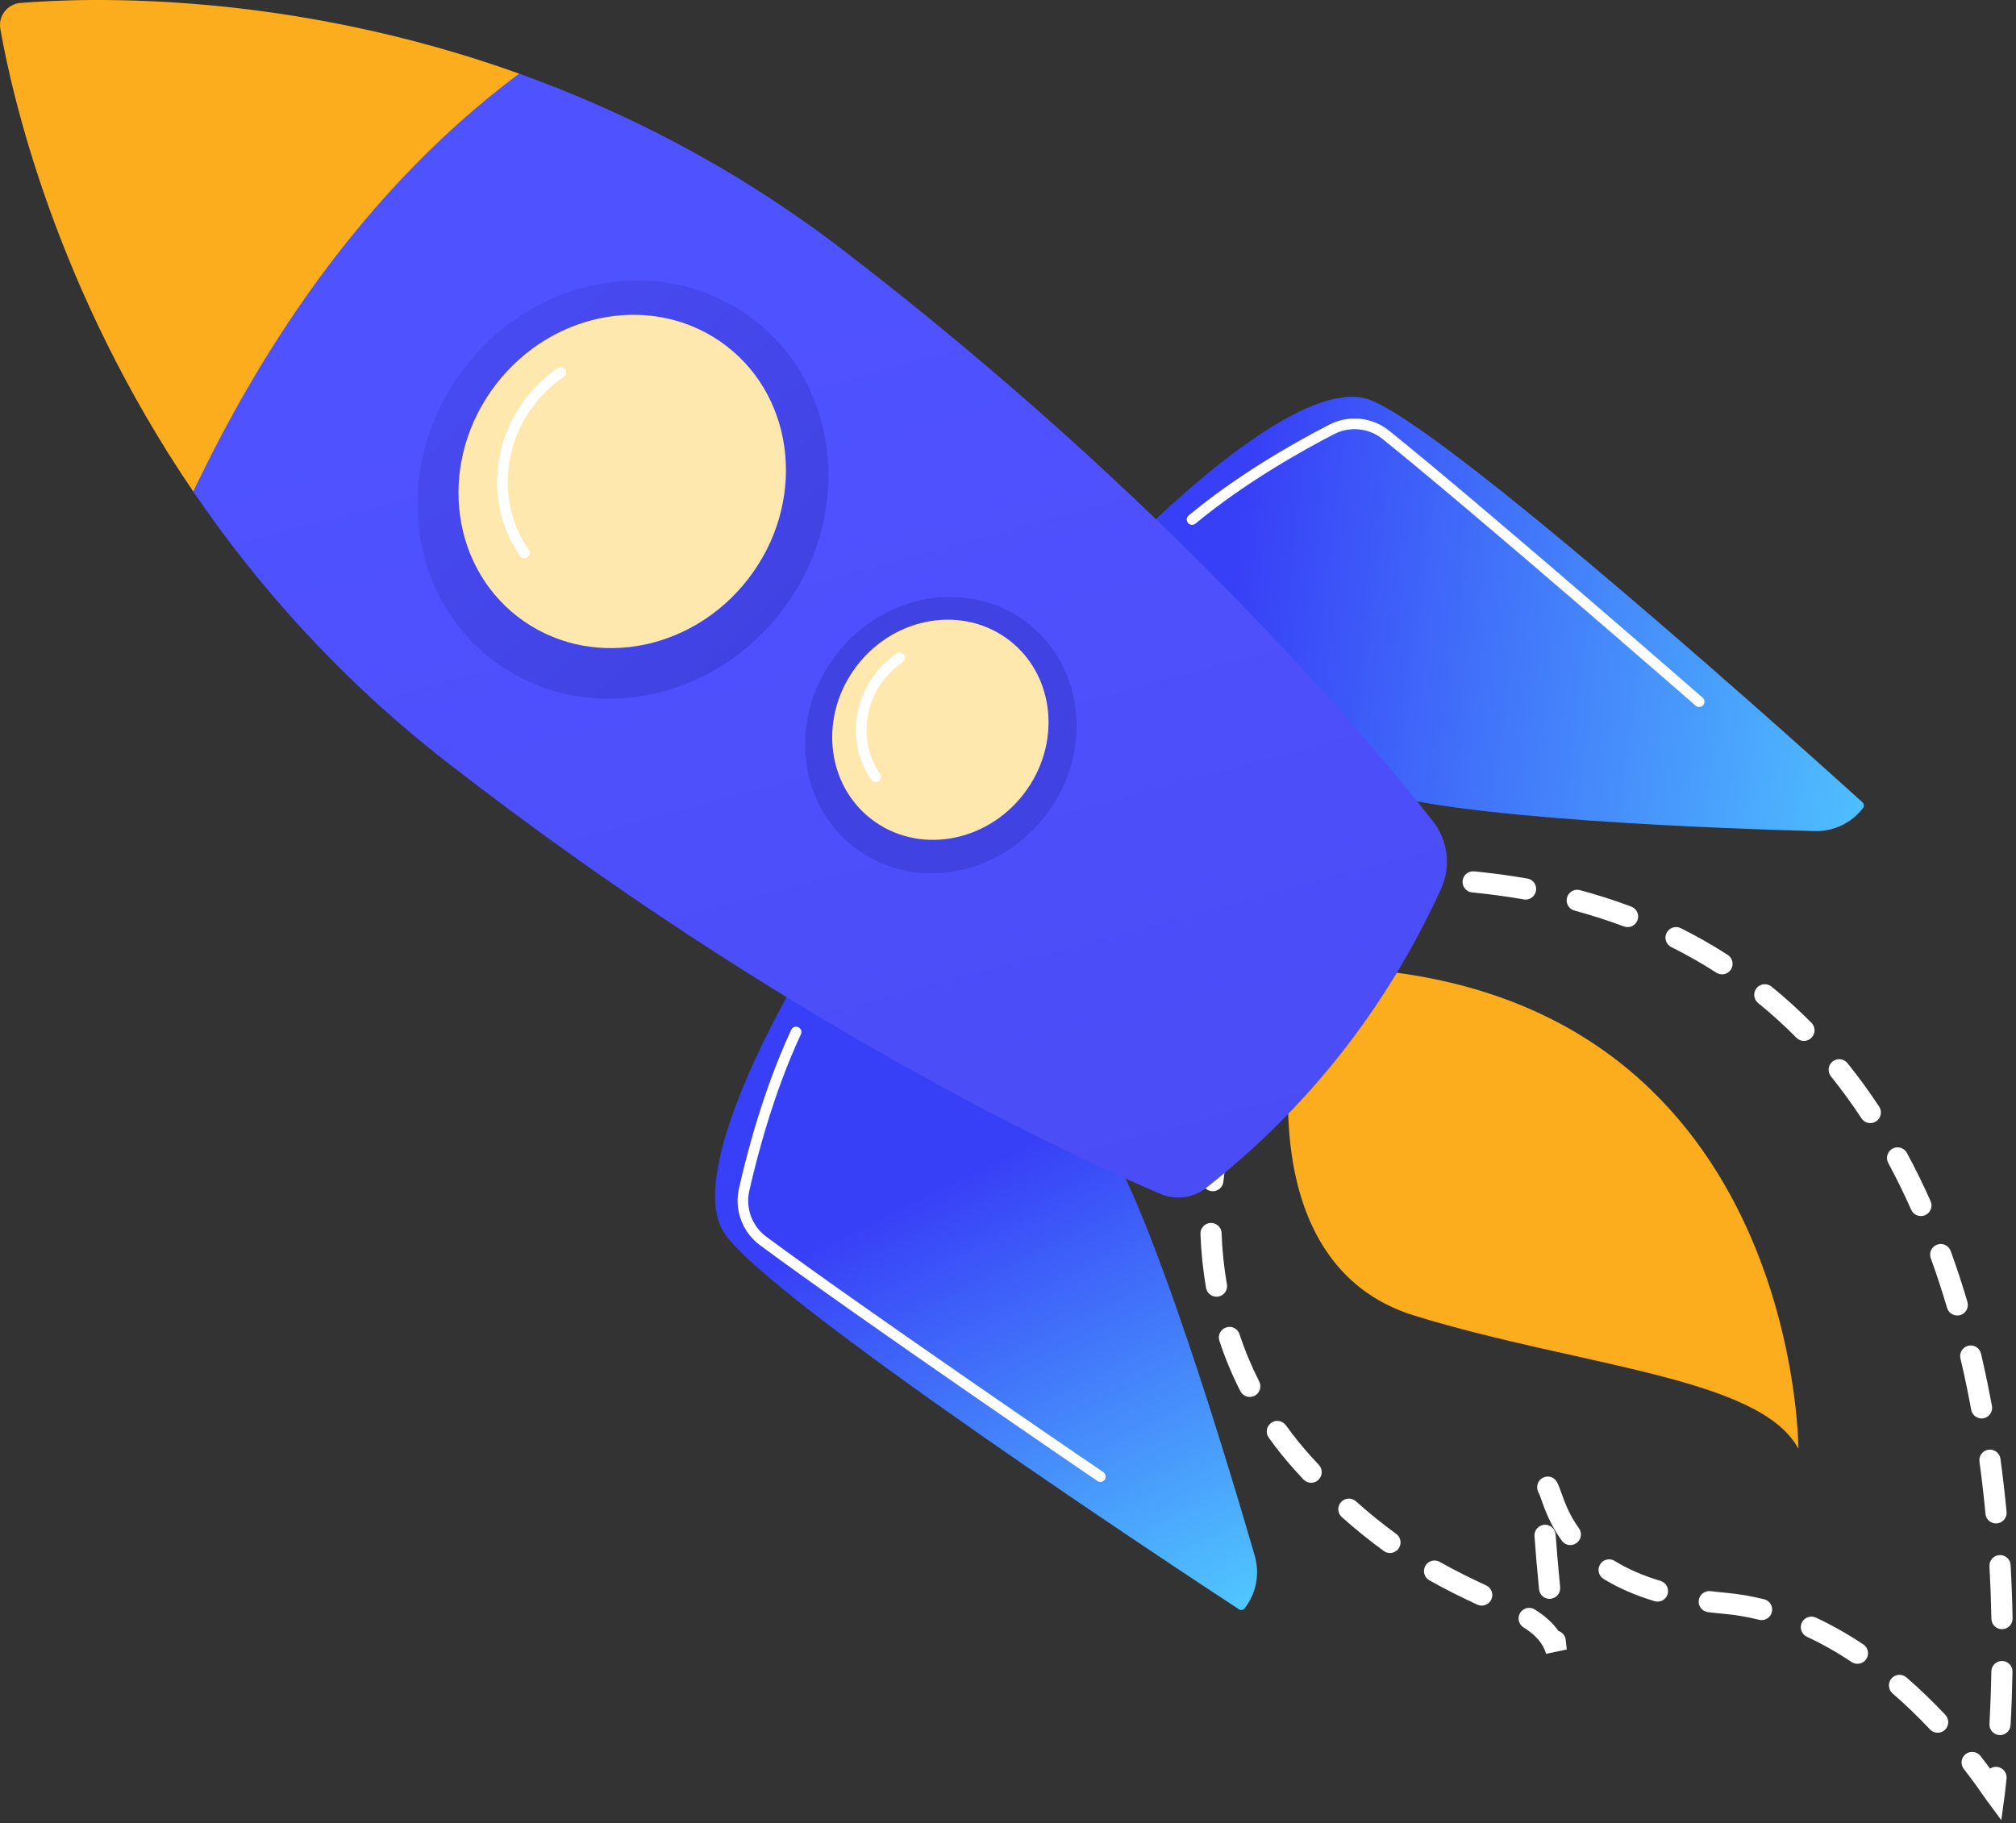 <?xml version="1.0" encoding="UTF-8"?> <svg xmlns="http://www.w3.org/2000/svg" width="429" height="388" viewBox="0 0 429 388" fill="none"><rect x="0" y="0" width="429" height="388" fill="#333333" stroke="none"/><path d="M425.874 387.38L422.574 382.91C422.504 382.81 422.364 382.61 422.164 382.33C421.484 381.33 420.054 379.26 417.894 376.49C417.124 375.51 417.304 374.09 418.284 373.33C419.264 372.57 420.684 372.74 421.444 373.72C422.214 374.7 422.894 375.61 423.484 376.42C423.904 376.14 424.424 375.99 424.974 376.05C426.214 376.17 427.114 377.28 426.994 378.52C426.774 380.7 426.614 381.88 426.614 381.88L425.874 387.39V387.38ZM426.114 369.23C425.914 369.28 425.704 369.3 425.484 369.28C424.244 369.21 423.284 368.15 423.354 366.91C423.554 363.24 423.694 359.47 423.754 355.72C423.774 354.47 424.804 353.49 426.044 353.5C427.284 353.52 428.284 354.55 428.254 355.79C428.184 359.6 428.054 363.42 427.844 367.15C427.784 368.18 427.054 369 426.094 369.22L426.114 369.23ZM412.844 368.72C412.084 368.89 411.264 368.67 410.694 368.07C408.104 365.32 405.434 362.74 402.734 360.41C401.794 359.6 401.694 358.17 402.504 357.23C403.324 356.29 404.744 356.19 405.684 357C408.494 359.43 411.284 362.12 413.974 364.98C414.824 365.89 414.784 367.31 413.874 368.17C413.574 368.45 413.214 368.64 412.834 368.72H412.844ZM395.774 354.05C395.194 354.18 394.554 354.09 394.014 353.73C390.874 351.63 387.684 349.83 384.514 348.36C383.384 347.84 382.894 346.5 383.414 345.37C383.934 344.24 385.284 343.75 386.404 344.27C389.784 345.84 393.184 347.76 396.514 349.98C397.554 350.67 397.824 352.07 397.134 353.11C396.804 353.61 396.304 353.93 395.764 354.05H395.774ZM426.514 346.68C426.364 346.71 426.214 346.73 426.054 346.74C424.814 346.76 423.784 345.77 423.764 344.53C423.694 340.77 423.554 337.01 423.354 333.35C423.284 332.11 424.224 331.05 425.484 330.97C426.724 330.9 427.794 331.85 427.854 333.09C428.064 336.81 428.204 340.63 428.274 344.44C428.294 345.52 427.544 346.44 426.524 346.68H426.514ZM375.364 344.74C375.034 344.82 374.674 344.82 374.314 344.73C371.804 344.11 369.254 343.68 366.754 343.46C365.614 343.36 364.514 343.24 363.444 343.11C362.204 342.95 361.334 341.83 361.494 340.59C361.654 339.36 362.784 338.48 364.014 338.64C365.034 338.77 366.074 338.88 367.154 338.98C369.884 339.22 372.664 339.69 375.404 340.37C376.614 340.67 377.344 341.89 377.044 343.1C376.834 343.95 376.164 344.57 375.354 344.75L375.364 344.74ZM333.404 351.06L329.014 351.98C328.324 349.74 326.894 348.06 324.204 346.36C323.154 345.7 322.834 344.31 323.494 343.25C324.164 342.2 325.554 341.88 326.604 342.55C328.824 343.95 330.454 345.42 331.624 347.11C332.444 347.37 333.074 348.09 333.174 349L333.404 351.05V351.06ZM353.214 340.81C352.844 340.89 352.454 340.89 352.064 340.77C347.994 339.55 344.354 337.96 341.234 336.04C340.174 335.38 339.844 334 340.504 332.94C341.154 331.88 342.544 331.55 343.604 332.21C346.384 333.93 349.654 335.36 353.354 336.46C354.544 336.82 355.224 338.07 354.864 339.27C354.624 340.08 353.974 340.65 353.204 340.82L353.214 340.81ZM425.254 324.17C425.154 324.19 425.064 324.21 424.954 324.22C423.714 324.34 422.614 323.43 422.504 322.19C422.154 318.46 421.724 314.73 421.224 311.08C421.054 309.85 421.914 308.71 423.154 308.54C424.384 308.37 425.524 309.24 425.694 310.47C426.194 314.18 426.634 317.97 426.994 321.76C427.104 322.9 426.344 323.92 425.254 324.17ZM330.254 340.22C330.164 340.24 330.064 340.26 329.964 340.27C328.724 340.39 327.624 339.48 327.504 338.24C327.074 333.87 326.754 330.06 326.534 326.92C326.444 325.68 327.394 324.62 328.624 324.51C329.864 324.42 330.944 325.36 331.034 326.6C331.254 329.7 331.574 333.47 331.994 337.8C332.104 338.94 331.344 339.97 330.254 340.21V340.22ZM315.814 341.66C315.344 341.77 314.834 341.73 314.364 341.51C311.284 340.08 307.914 338.46 304.154 336.33C303.074 335.72 302.694 334.34 303.304 333.26C303.914 332.18 305.294 331.8 306.374 332.41C309.994 334.46 313.254 336.03 316.254 337.42C317.384 337.94 317.874 339.28 317.354 340.41C317.044 341.07 316.464 341.51 315.814 341.66ZM334.674 328.78C333.814 328.98 332.884 328.66 332.344 327.9C329.844 324.44 328.694 321.16 328.004 319.2C327.794 318.62 327.634 318.14 327.474 317.81C326.804 316.76 327.074 315.3 328.114 314.63C329.164 313.96 330.524 314.2 331.194 315.24C331.294 315.4 331.414 315.6 331.524 315.84C331.734 316.29 331.964 316.91 332.244 317.69C332.894 319.54 333.874 322.32 335.994 325.26C336.724 326.27 336.494 327.68 335.484 328.41C335.234 328.59 334.954 328.71 334.674 328.78ZM422.184 301.84C422.184 301.84 422.114 301.86 422.084 301.86C420.864 302.08 419.684 301.27 419.464 300.05C418.864 296.77 418.194 293.51 417.464 290.36L417.174 289.12C416.894 287.91 417.644 286.7 418.854 286.41C420.064 286.13 421.274 286.88 421.554 288.09L421.844 289.35C422.584 292.57 423.264 295.89 423.884 299.23C424.104 300.42 423.344 301.57 422.174 301.83L422.184 301.84ZM296.304 330.47C295.694 330.61 295.024 330.5 294.474 330.1C291.454 327.91 288.444 325.48 285.534 322.88C284.604 322.05 284.524 320.62 285.354 319.7C286.184 318.77 287.614 318.69 288.534 319.52C291.324 322.02 294.214 324.35 297.104 326.45C298.114 327.18 298.334 328.59 297.604 329.6C297.274 330.06 296.794 330.36 296.284 330.47H296.304ZM279.514 315.52C278.754 315.69 277.934 315.47 277.364 314.86C276.814 314.27 276.254 313.66 275.694 313.05C273.644 310.79 271.724 308.41 269.984 305.98C269.254 304.97 269.494 303.56 270.504 302.83C271.504 302.1 272.924 302.34 273.644 303.35C275.284 305.64 277.104 307.89 279.034 310.02C279.574 310.62 280.114 311.21 280.654 311.78C281.504 312.69 281.454 314.12 280.544 314.97C280.244 315.25 279.884 315.44 279.514 315.52ZM416.994 279.92C415.844 280.18 414.674 279.51 414.334 278.36C413.264 274.75 412.104 271.19 410.864 267.79C410.434 266.62 411.044 265.33 412.214 264.9C413.364 264.45 414.674 265.08 415.104 266.25C416.374 269.74 417.574 273.39 418.664 277.09C419.014 278.28 418.334 279.54 417.144 279.89C417.094 279.9 417.054 279.92 417.004 279.93L416.994 279.92ZM266.454 297.25C265.474 297.48 264.424 297.02 263.944 296.08C262.194 292.65 260.694 289.05 259.484 285.37C259.094 284.19 259.734 282.91 260.914 282.52C262.084 282.1 263.374 282.77 263.764 283.95C264.904 287.41 266.324 290.8 267.964 294.03C268.524 295.14 268.084 296.5 266.974 297.06C266.804 297.15 266.634 297.21 266.454 297.25ZM409.264 258.76C408.234 259 407.144 258.48 406.704 257.48C405.184 254.06 403.534 250.71 401.814 247.52C401.224 246.42 401.634 245.06 402.724 244.46C403.824 243.87 405.184 244.27 405.784 245.37C407.564 248.66 409.264 252.11 410.824 255.64C411.334 256.78 410.824 258.11 409.684 258.62C409.544 258.68 409.414 258.73 409.274 258.76H409.264ZM259.384 275.93C259.384 275.93 259.304 275.95 259.264 275.95C258.034 276.16 256.874 275.35 256.654 274.12C255.994 270.36 255.594 266.49 255.454 262.61C255.414 261.37 256.374 260.32 257.624 260.28C258.864 260.24 259.914 261.21 259.954 262.45C260.084 266.12 260.464 269.78 261.084 273.34C261.294 274.53 260.534 275.66 259.374 275.93H259.384ZM398.514 238.98C397.624 239.18 396.664 238.83 396.124 238.02C394.084 234.92 391.894 231.91 389.624 229.09C388.844 228.12 388.994 226.7 389.964 225.92C390.934 225.14 392.354 225.29 393.134 226.26C395.494 229.19 397.764 232.31 399.884 235.53C400.564 236.57 400.284 237.97 399.244 238.65C399.014 238.8 398.764 238.91 398.504 238.97L398.514 238.98ZM258.594 253.47C258.364 253.52 258.114 253.54 257.854 253.52C256.614 253.39 255.714 252.28 255.844 251.04C255.854 250.94 256.804 241.98 258.434 239.15L258.404 239.13L260.854 234.92C261.484 233.84 262.864 233.48 263.934 234.1C265.014 234.73 265.374 236.1 264.754 237.18L262.244 241.49C261.894 242.36 260.904 246.03 260.334 251.5C260.234 252.48 259.514 253.25 258.594 253.46V253.47ZM384.394 221.48C383.664 221.65 382.854 221.44 382.284 220.87C379.694 218.25 376.944 215.76 374.124 213.47C373.154 212.68 373.014 211.26 373.794 210.3C374.574 209.34 375.994 209.19 376.964 209.97C379.914 212.36 382.774 214.96 385.484 217.69C386.364 218.58 386.354 220 385.464 220.88C385.154 221.19 384.784 221.38 384.384 221.48H384.394ZM366.944 207.31C366.374 207.44 365.754 207.35 365.224 207.01C362.164 205.04 358.944 203.21 355.654 201.57C354.544 201.01 354.084 199.66 354.644 198.55C355.204 197.44 356.554 196.98 357.664 197.54C361.104 199.26 364.464 201.17 367.654 203.23C368.704 203.9 369.004 205.3 368.334 206.34C368.004 206.85 367.494 207.19 366.944 207.32V207.31ZM268.964 228.51C268.424 228.63 267.844 228.56 267.324 228.26C266.244 227.63 265.884 226.25 266.504 225.18L272.164 215.44C272.794 214.37 274.174 214 275.244 214.62C276.324 215.25 276.684 216.63 276.064 217.7L270.404 227.44C270.074 228 269.544 228.37 268.954 228.5L268.964 228.51ZM346.844 197.26C346.424 197.36 345.984 197.33 345.554 197.17C342.184 195.91 338.654 194.77 335.044 193.8C333.844 193.48 333.134 192.24 333.454 191.04C333.774 189.84 335.014 189.12 336.214 189.45C339.964 190.46 343.634 191.63 347.134 192.95C348.304 193.39 348.894 194.69 348.454 195.85C348.174 196.59 347.554 197.09 346.844 197.26ZM280.294 209.02C279.754 209.14 279.174 209.07 278.654 208.77C277.574 208.14 277.214 206.76 277.834 205.69L283.494 195.95C284.124 194.88 285.504 194.51 286.574 195.13C287.654 195.76 288.014 197.14 287.394 198.21L281.734 207.95C281.404 208.51 280.874 208.88 280.284 209.01L280.294 209.02ZM325.134 191.4C324.854 191.47 324.544 191.48 324.244 191.42C320.704 190.8 317.004 190.3 313.264 189.94C312.024 189.82 311.114 188.72 311.234 187.48C311.354 186.24 312.454 185.34 313.694 185.45C317.554 185.82 321.364 186.34 325.024 186.98C326.254 187.19 327.074 188.36 326.854 189.59C326.694 190.51 325.994 191.2 325.134 191.4ZM302.744 189.23C302.564 189.27 302.374 189.29 302.184 189.29C298.924 189.21 295.564 189.22 292.174 189.33C291.504 189.69 290.684 189.7 289.974 189.29C288.894 188.67 288.534 187.29 289.154 186.21L289.914 184.9L291.154 184.85C294.914 184.72 298.664 184.7 302.274 184.78C303.514 184.81 304.504 185.85 304.474 187.09C304.444 188.14 303.704 189 302.724 189.23H302.744Z" fill="white"></path><path d="M275.246 220.14C275.246 220.14 265.766 269.17 301.006 280.01C336.246 290.85 374.496 293.04 382.696 308.34C382.696 308.34 382.696 210.69 285.726 205.98L275.246 220.14Z" fill="#FBAD1D"></path><path d="M171.064 205.811C171.064 205.811 145.484 247.641 153.854 262.001C161.814 275.661 254.604 336.581 263.644 342.501C264.054 342.771 264.584 342.671 264.874 342.281C267.334 339.101 268.124 334.951 267.004 331.101C261.604 312.471 245.004 256.971 234.604 241.791C222.044 223.471 171.064 205.821 171.064 205.821V205.811Z" fill="url(#paint0_linear_1818_468)"></path><path d="M234.423 315.371C234.123 315.441 233.803 315.391 233.533 315.201C233.023 314.861 182.783 280.611 161.733 265.021C157.983 262.251 156.223 257.521 157.243 252.981C158.853 245.821 162.433 231.911 168.383 219.161C168.643 218.601 169.313 218.351 169.883 218.621C170.443 218.881 170.693 219.551 170.433 220.121C164.573 232.681 161.033 246.421 159.443 253.481C158.613 257.151 160.043 260.971 163.073 263.211C184.093 278.771 234.293 312.991 234.803 313.331C235.313 313.681 235.453 314.381 235.103 314.901C234.933 315.141 234.693 315.301 234.423 315.361V315.371Z" fill="white"></path><path d="M240.695 115.67C240.695 115.67 274.715 80.36 290.715 84.84C305.935 89.1 388.315 163.5 396.325 170.75C396.685 171.08 396.725 171.61 396.425 172C393.965 175.18 390.155 176.99 386.145 176.88C366.755 176.36 308.855 174.31 291.555 168.08C270.655 160.55 240.705 115.68 240.705 115.68L240.695 115.67Z" fill="url(#paint1_linear_1818_468)"></path><path d="M361.833 150.45C361.493 150.53 361.123 150.45 360.843 150.2C360.383 149.8 314.593 109.86 294.233 93.45C291.293 91.08 287.243 90.67 283.903 92.39C277.463 95.71 265.063 102.61 254.393 111.44C253.913 111.84 253.203 111.77 252.803 111.29C252.403 110.81 252.473 110.1 252.953 109.7C263.243 101.17 274.903 94.49 282.863 90.38C286.993 88.25 292.013 88.76 295.643 91.69C316.043 108.13 361.863 148.09 362.323 148.49C362.793 148.9 362.843 149.61 362.433 150.08C362.273 150.27 362.063 150.39 361.833 150.44V150.45Z" fill="white"></path><path d="M41.133 104.629C54.543 124.339 72.153 144.389 95.213 162.309C166.813 217.959 229.073 246.479 246.993 254.119C250.233 255.499 253.953 254.959 256.723 252.779C278.523 235.589 295.163 214.369 306.663 189.159C308.823 184.419 308.123 178.849 304.903 174.749C290.923 156.959 248.293 106.119 179.463 53.27C156.473 35.609 132.813 23.689 110.513 15.69C73.093 43.58 51.893 82.119 41.143 104.639L41.133 104.629Z" fill="url(#paint2_linear_1818_468)"></path><path d="M110.505 15.68C61.235 -2 18.575 -0.54 4.345 0.63C1.565 0.86 -0.415 3.41 0.075 6.16C2.535 20.18 11.835 61.58 41.135 104.63C51.885 82.11 73.085 43.56 110.505 15.68Z" fill="#FBAD1D"></path><path d="M160.475 68.08C179.065 82.44 181.635 110.26 166.225 130.21C150.815 150.16 123.245 154.69 104.655 140.33C86.065 125.97 83.495 98.15 98.905 78.2C114.315 58.25 141.885 53.72 160.475 68.08Z" fill="url(#paint3_linear_1818_468)"></path><path d="M154.647 73.69C169.457 85.13 171.507 107.3 159.227 123.19C146.947 139.09 124.987 142.7 110.167 131.25C95.357 119.81 93.307 97.64 105.587 81.75C117.867 65.85 139.827 62.24 154.647 73.69Z" fill="#FFE8AE"></path><path d="M111.847 118.78C111.417 118.88 110.947 118.72 110.677 118.33C103.717 108.5 104.227 94.71 111.897 84.77C113.827 82.27 116.117 80.11 118.697 78.36C119.207 78.01 119.907 78.14 120.267 78.66C120.617 79.17 120.487 79.88 119.967 80.22C117.587 81.84 115.467 83.83 113.687 86.14C106.617 95.29 106.137 107.99 112.527 117.01C112.887 117.52 112.767 118.22 112.257 118.58C112.137 118.67 111.997 118.73 111.857 118.76L111.847 118.78Z" fill="white"></path><path d="M218.647 132.6C230.927 142.09 232.627 160.46 222.447 173.64C212.267 186.82 194.057 189.81 181.777 180.33C169.497 170.84 167.797 152.47 177.977 139.29C188.157 126.11 206.367 123.12 218.647 132.6Z" fill="url(#paint4_linear_1818_468)"></path><path d="M214.798 136.299C224.588 143.859 225.938 158.499 217.828 168.999C209.718 179.499 195.208 181.889 185.418 174.329C175.628 166.769 174.278 152.129 182.388 141.629C190.498 131.129 205.008 128.739 214.798 136.299Z" fill="#FFE8AE"></path><path d="M186.608 166.459C186.178 166.559 185.708 166.399 185.438 166.009C180.748 159.379 181.078 150.079 186.248 143.389C187.548 141.709 189.088 140.249 190.828 139.069C191.338 138.719 192.038 138.849 192.398 139.369C192.748 139.889 192.608 140.589 192.098 140.929C190.558 141.969 189.188 143.259 188.038 144.759C183.468 150.679 183.158 158.879 187.278 164.699C187.638 165.209 187.518 165.909 187.008 166.269C186.888 166.359 186.748 166.419 186.608 166.449V166.459Z" fill="white"></path><defs><linearGradient id="paint0_linear_1818_468" x1="250.324" y1="364.96" x2="196.028" y2="254.517" gradientUnits="userSpaceOnUse"><stop stop-color="#53D8FF"></stop><stop offset="1" stop-color="#3840F7"></stop></linearGradient><linearGradient id="paint1_linear_1818_468" x1="427.542" y1="143.961" x2="263.02" y2="123.525" gradientUnits="userSpaceOnUse"><stop stop-color="#53D8FF"></stop><stop offset="1" stop-color="#3840F7"></stop></linearGradient><linearGradient id="paint2_linear_1818_468" x1="154.213" y1="67.19" x2="320.273" y2="683.93" gradientUnits="userSpaceOnUse"><stop stop-color="#4F52FF"></stop><stop offset="1" stop-color="#4042E2"></stop></linearGradient><linearGradient id="paint3_linear_1818_468" x1="49.505" y1="14.72" x2="163.025" y2="137.02" gradientUnits="userSpaceOnUse"><stop stop-color="#4F52FF"></stop><stop offset="1" stop-color="#4042E2"></stop></linearGradient><linearGradient id="paint4_linear_1818_468" x1="59.797" y1="5.17" x2="173.307" y2="127.48" gradientUnits="userSpaceOnUse"><stop stop-color="#4F52FF"></stop><stop offset="1" stop-color="#4042E2"></stop></linearGradient></defs></svg> 